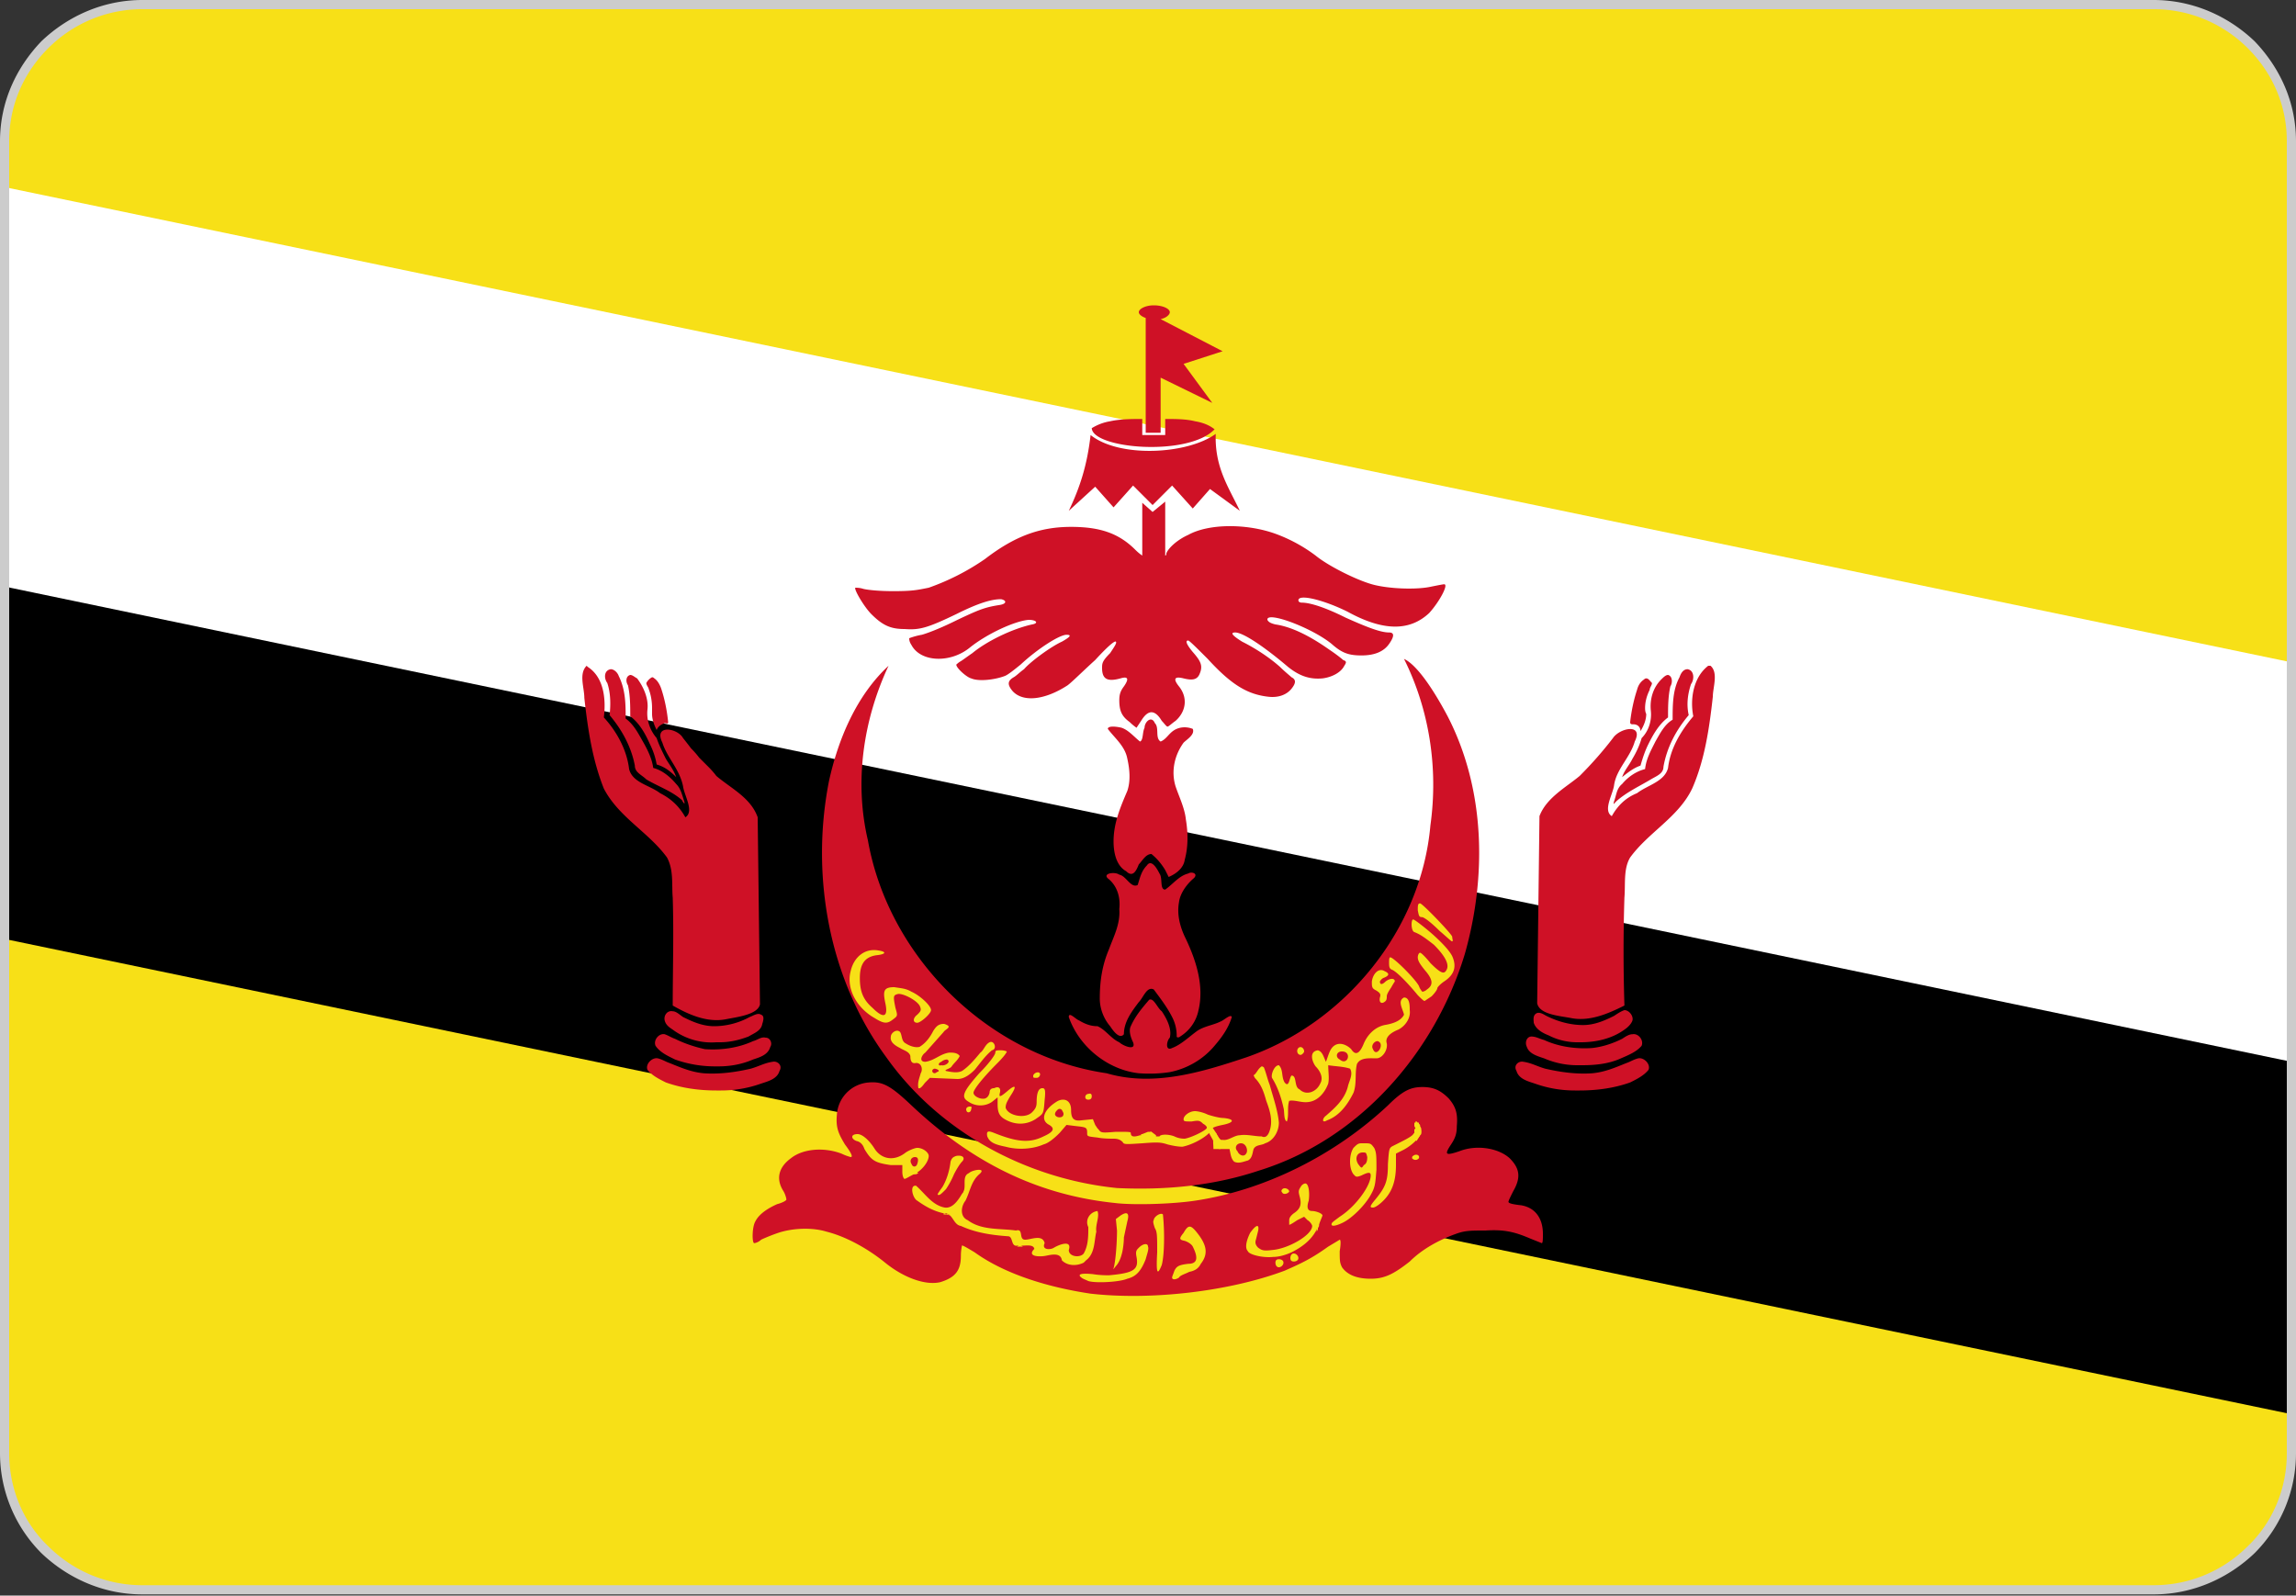 <svg xmlns="http://www.w3.org/2000/svg" width="200" height="139" xmlns:v="https://vecta.io/nano"><rect width="100%" height="100%" fill="#333333" stroke="none"/><path fill-rule="evenodd" d="m11.7 0.9h176.6c6 0 10.9 4.9 10.9 10.9v115.9c0 6-4.9 10.8-10.9 10.8h-176.6c-6 0-10.9-4.8-10.9-10.8v-115.9c0-6 4.9-10.9 10.9-10.9z" fill="#fff"/><path d="M12.4.4h175.2c6.6 0 12 5.4 12 11.9v114.3c0 6.6-5.4 11.9-12 11.9H12.4c-6.6 0-12-5.3-12-11.9V12.3C.4 5.8 5.8.4 12.4.4z" fill="#f7e017"/><path d="M.4 76.8l199.2 20.7V57.7L.4 16.3z" fill="#fff"/><path d="M.4 81.8l199.2 41.4V92.5L.4 51.1z"/><path d="M95 112.7c-4-.6-7.6-1.8-10.1-3.6-.5-.3-1-.6-1.1-.6 0 0-.1.4-.1.9 0 1.3-.5 1.9-1.8 2.3-1.3.3-3.2-.4-4.8-1.7s-3.5-2.3-5.1-2.7c-1.3-.4-3-.3-4.2.1-.6.2-1.3.5-1.5.6-.2.2-.5.3-.6.3-.2 0-.2-1.4.1-1.9.3-.6 1-1.1 1.9-1.5.4-.1.8-.3.8-.4s-.1-.5-.3-.8c-.6-1-.4-2 .7-2.8 1-.8 2.8-1 4.4-.4a4.42 4.42 0 0 0 .8.3c.2 0 .1-.3-.5-1.1-.6-1-.8-1.5-.7-2.6a3.01 3.01 0 0 1 2.8-2.8c1.2-.1 1.9.3 3.7 2 5.3 5 11 7.8 17.7 8.5 1.6.2 5 .1 7-.2 6-.9 12.1-3.9 16.8-8.3 1.3-1.3 2-1.6 3-1.6s1.6.3 2.3 1c.6.7.8 1.3.7 2.4 0 .6-.1 1-.5 1.6-.6.9-.5 1 .7.6 1.5-.6 3.4-.3 4.4.6.9.9 1 1.7.3 2.9-.2.4-.4.8-.4.9s.2.2 1.1.3c1.2.2 1.9 1.1 1.9 2.5 0 .4 0 .8-.1.8l-1-.4c-1.4-.6-2.3-.8-3.9-.7-1.3 0-1.8 0-2.6.3-1.4.5-2.9 1.3-4 2.4-1.4 1.1-2.2 1.5-3.4 1.5q-1.8 0-2.5-1c-.2-.4-.2-.6-.2-1.4.1-.6.1-1 0-1l-1 .6c-1.4 1-2.2 1.4-3.8 2.1-4.8 1.8-11.6 2.6-16.9 2zm47.7-20.5c.5-.1 1.1.5.9 1-.4.5-1 .8-1.6 1.1-1.4.5-2.9.7-4.4.7.5 0-.2 0-.4 0a10.3 10.3 0 0 1-3.5-.6c-.6-.2-1.4-.4-1.6-1.1-.3-.5.2-.9.6-.8.7.1 1.2.4 1.9.6 1.3.3 2.7.5 4.1.4 1.1-.1 2-.5 3-.9.3-.1.6-.3 1-.4zm-85.4 0c-.5-.1-1.1.5-.9 1 .4.5 1 .8 1.6 1.1 1.4.5 2.9.7 4.4.7-.5 0 .2 0 .4 0a10.3 10.3 0 0 0 3.5-.6c.6-.2 1.4-.4 1.6-1.1.3-.5-.2-.9-.6-.8-.7.1-1.2.4-1.9.6-1.3.3-2.7.5-4.1.4-1.1-.1-2-.5-3-.9-.3-.1-.6-.3-1-.4zm.6-2.1c-.5-.1-1 .5-.8 1 .4.6 1.1.9 1.7 1.2a10.3 10.3 0 0 0 3.5.6c-.4 0 .2 0 .3 0q1.6 0 3-.6c.6-.2 1.3-.4 1.5-1.1.2-.3 0-.8-.4-.8-.4-.1-.7.2-1.1.3-1.3.6-2.8.8-4.2.7-.9-.2-1.8-.5-2.6-.9-.3-.1-.6-.3-.9-.4zm.7-2c-.5-.1-.8.4-.7.8s.4.6.7.8a5.68 5.68 0 0 0 3.8 1.1c-.5 0 .7 0 .3 0 .9 0 1.7-.2 2.5-.5.5-.3 1.1-.5 1.2-1.1.1-.3.2-.7-.1-.8-.3-.2-.7.1-1 .2-.9.5-2 .8-3.1.8-1 0-1.9-.4-2.7-.8-.3-.2-.6-.5-.9-.5zM51.1 58c-.7.7-.2 1.9-.2 2.8.3 2.7.7 5.4 1.7 7.9 1.3 2.5 3.9 3.8 5.5 6 .6 1.1.4 2.4.5 3.5.1 3.2 0 6.3 0 9.4 1.4.8 3 1.5 4.6 1.2 1-.2 2.8-.4 3-1.3L66 71.2c-.6-1.7-2.3-2.5-3.6-3.6q-.3-.4-.7-.8-.4-.4-.8-.8-.3-.4-.7-.8-.3-.4-.7-.9c-.5-.9-2.6-1.2-1.8.4.4 1.3 1.5 2.3 1.8 3.8.1.8 1 2.2.2 2.7-.5-.9-1.2-1.6-2.2-2.1-.9-.7-2.4-.9-2.7-2.1-.2-1.7-1.1-3.3-2.2-4.5.2-1.6 0-3.5-1.4-4.4zm2.1.3c-.6.1-.6.8-.3 1.2.3.9.3 1.9.2 2.8 1.1 1.3 1.9 2.8 2.2 4.4 0 .6.6.8 1 1.2 1 .6 2.2 1 3.1 1.8.1.2.3.5.2.1-.2-.6-.3-1.1-.7-1.5-.5-.6-1.2-1.2-2-1.4-.1-.8-.5-1.6-.9-2.3s-.8-1.5-1.5-2c0-1.2 0-2.5-.6-3.7-.1-.3-.4-.6-.7-.6zm1.7.5c-.4.1-.4.6-.2.9.2.9.2 1.8.2 2.7.8.6 1.3 1.5 1.7 2.4.3.6.5 1.2.6 1.8.7.2 1.2.6 1.7 1.1-.2-.6-.6-1.1-.9-1.6-.3-.6-.6-1.2-.8-1.8-.6-.7-.9-1.6-.8-2.5s-.3-1.9-.9-2.7c-.2-.1-.4-.3-.6-.3zm1.9.2c-.2.1-.4.3-.5.5 0 .2.2.4.2.5q.3.8.3 1.7 0 .2 0 .5c0 .5.2 1 .4 1.4.1-.3.4-.5.7-.6.2 0 .3.1.3-.1-.1-1-.3-2-.6-2.9-.1-.3-.3-.7-.6-.9q-.1-.1-.2-.1zm85.4 31.1c.5-.1 1 .5.8 1-.4.5-1.1.8-1.8 1.1-1.1.5-2.3.6-3.4.6.4 0-.2 0-.4 0q-1.5 0-2.9-.6c-.6-.2-1.3-.4-1.5-1-.2-.4 0-.9.4-.9s.7.2 1.1.3c1.3.6 2.8.8 4.2.7.9-.1 1.8-.4 2.6-.8.3-.2.6-.4.9-.4zm-.7-2.1c.4 0 .8.5.7.9-.1.3-.4.6-.7.8-1.1.8-2.5 1.1-3.8 1.1.5 0-.7 0-.3 0a5.42 5.42 0 0 1-2.5-.6c-.5-.2-1.1-.5-1.3-1.1 0-.2-.1-.6.2-.8s.7.1.9.2c1 .5 2.1.8 3.2.8 1 0 1.9-.4 2.7-.8.3-.2.6-.4.9-.5zm7.5-30c.7.6.2 1.9.2 2.7-.3 2.7-.7 5.5-1.8 8-1.2 2.5-3.8 3.8-5.4 6-.6 1-.4 2.3-.5 3.5-.1 3.1-.1 6.2 0 9.4-1.4.7-3 1.4-4.6 1.1-1-.2-2.8-.3-3-1.3l.2-16.3c.6-1.6 2.3-2.5 3.5-3.5q1.6-1.6 2.9-3.3c.6-.9 2.7-1.3 1.9.3-.4 1.4-1.6 2.4-1.8 3.8-.1.8-1 2.2-.2 2.7.5-.9 1.2-1.6 2.2-2 .9-.7 2.4-1 2.7-2.2.2-1.7 1.1-3.2 2.2-4.5-.3-1.5 0-3.4 1.3-4.4zm-2 .3c.6.1.6.9.3 1.3-.3.9-.4 1.8-.2 2.7-1.1 1.3-1.9 2.8-2.2 4.5 0 .6-.6.8-1.1 1.1-1 .6-2.1 1.1-3 1.9-.2.2-.3.4-.2 0 .2-.5.2-1.1.7-1.5.5-.6 1.2-1.1 2-1.3.1-.9.5-1.6.9-2.4.4-.7.8-1.5 1.5-1.9 0-1.3 0-2.6.6-3.7.1-.3.3-.7.7-.7zm-1.7.5c.4.1.4.7.2 1-.2.9-.2 1.8-.2 2.7-.8.6-1.3 1.5-1.7 2.3-.3.6-.5 1.2-.7 1.9-.6.2-1.1.6-1.6 1 .2-.6.6-1 .9-1.6.3-.5.6-1.1.8-1.8.6-.6.9-1.5.8-2.4-.1-1 .2-2 .9-2.7.2-.2.4-.4.6-.4zm-1.9.3c.2 0 .3.2.5.4 0 .2-.2.4-.2.6q-.4.8-.4 1.6 0 .3.1.5c0 .5-.2 1-.5 1.5 0-.4-.3-.6-.6-.6-.2 0-.3 0-.3-.2.1-.9.3-1.9.6-2.8.1-.4.3-.7.6-.9q.1-.1.2-.1zm-42.3-26.2l4.5 2.2-2.5-3.4 3.4-1.1-5.4-2.8c.5-.1.8-.4.8-.6 0-.3-.6-.6-1.4-.6-.7 0-1.3.3-1.3.6 0 .2.3.4.6.5v10h1.3zm-3.8 70.6c-7.9-.8-15.5-4.9-20.1-11.4-5-6.8-6.6-15.8-5-24 .8-3.7 2.4-7.5 5.2-10.1-2.2 4.7-3 10.1-1.8 15.2C77.4 83.4 86.1 92 96.4 93.5c4.1 1.2 8.3-.1 12.2-1.4 8.6-3 15.2-11.1 16-20.2.7-5-.1-10.1-2.3-14.5 1.3.6 2.9 3.3 3.8 5 3.3 6.4 3.4 14 1.5 20.7-2.6 8.6-9.2 16.2-18 18.9-3.9 1.3-8.1 1.7-12.3 1.5zm4.2-59.8l-1.1.9-.9-.8v4.6q-.3-.2-.6-.5c-1.4-1.4-3-2-5.6-2-2.7 0-4.9.8-7.5 2.8a20.64 20.64 0 0 1-4.9 2.5c-1 .2-1.4.3-3.1.3-1.2 0-2.2-.1-2.6-.2-.3-.1-.6-.1-.7-.1-.1.2.8 1.7 1.4 2.3 1 1 1.7 1.3 2.9 1.3 1.3.1 2-.1 4.5-1.3 2-1 3.1-1.3 3.9-1.3.5.1.5.4-.1.5-1.3.2-1.8.4-3.7 1.3-1.2.6-2.4 1.1-3.1 1.3-.6.1-1.1.3-1.1.3 0 .1 0 .3.2.6.8 1.5 3.4 1.6 5.1.2 1.5-1.2 3.9-2.3 5.1-2.4.7 0 .9.3.3.4-1.8.4-4 1.5-5.2 2.5-.3.2-.7.5-1 .7-.2.1-.4.3-.4.3 0 .3.9 1.1 1.3 1.2.7.3 2.1.1 2.9-.2.3-.1.9-.6 1.4-1 1.5-1.4 3.4-2.6 4-2.6.5 0 .3.2-.4.6-.9.4-2.7 1.7-3.3 2.4-.3.2-.7.6-.9.7-.5.3-.6.6-.1 1.2.9 1 2.8.8 4.8-.5.4-.3 1.4-1.3 2.4-2.2 1.1-1.2 1.7-1.7 1.8-1.6s-.1.4-.5 1c-.7.7-.7.9-.7 1.3 0 1 .5 1.2 1.6.9q1-.3.3.7c-.3.4-.4.7-.4 1.2 0 .9.2 1.4.9 1.9.3.3.6.5.6.5l.4-.6c.6-1 1.2-1 1.8 0 .2.2.4.5.5.5s.4-.3.7-.5c.9-.8 1.1-2 .3-3q-.8-1 .4-.7c.8.2 1.2.1 1.4-.4.3-.7.1-1.1-.6-1.9-.5-.6-.7-1-.4-1 .1 0 .8.7 1.7 1.6 2.1 2.3 3.5 3.1 5.3 3.3.9.1 1.6-.2 2-.7s.4-.8 0-1c-.1-.1-.6-.5-1-.9-.9-.8-2.1-1.6-3.3-2.2-.8-.5-1.1-.8-.6-.8.7 0 2.6 1.3 4.6 3 1 .8 1.9 1.1 3 1 .8-.1 1.6-.5 1.9-1.1.2-.3.2-.4-.1-.5-.1-.1-.6-.5-1.2-.9-1.7-1.2-3.3-2-4.7-2.2-.4-.1-.6-.2-.7-.4-.1-.8 3.9.7 5.6 2.1.9.8 1.5 1 2.6 1q1.7 0 2.4-1 .7-1 0-1c-.7 0-1.8-.4-3.8-1.3-1.8-.9-3.1-1.3-3.8-1.3-.2 0-.3-.1-.3-.2 0-.6 2.3 0 4.3 1 3.1 1.7 5.4 1.7 7.1.1.9-1 1.7-2.5 1.3-2.5-.1 0-.6.1-1.1.2-1.3.3-3.8.2-5.2-.2s-3.8-1.6-4.9-2.5a13.52 13.52 0 0 0-3.5-1.9c-2.5-.9-5.8-.9-7.6.1-.9.4-1.7 1.1-1.9 1.6q0 .2-.1.2zM95 37.9c-.3 2.6-.9 4.5-1.9 6.6l2.3-2.1 1.6 1.8 1.7-1.9 1.7 1.7 1.7-1.7 1.8 2 1.5-1.7 2.6 1.9c-1-2.1-2.2-3.8-2.1-6.7-2.5 1.8-8.4 2.1-10.9.1zm4.5-1.4c-.9 0-1.9 0-2.8.2-.6.1-1.1.3-1.6.6.1 1.8 8.4 2.5 10.7.1-.5-.4-1.1-.6-1.7-.7-.8-.2-1.7-.2-2.6-.2v1.4h-2zm3 53.8a3.53 3.53 0 0 0-.4-1.7c-.4-.8-1-1.6-1.6-2.4-.6-.3-.9.7-1.3 1.1-.6.8-1.3 1.7-1.3 2.8-.4.5-1-.4-1.2-.7-.6-.7-.9-1.6-.9-2.4 0-1.5.2-2.9.8-4.3.4-1.1 1-2.2.9-3.5.1-.9-.1-1.9-.9-2.6-.7-.5.5-.7.9-.4.6.1 1 1.2 1.6.9.2-.6.3-1.2.8-1.7.4-.6.9.3 1.1.7.3.4 0 1.4.5 1.4.7-.5 1.2-1.2 2-1.4.3-.2.9 0 .5.4-.6.5-1.2 1.3-1.3 2.1-.2 1.1.1 2.2.6 3.2.9 1.9 1.6 4.1 1.1 6.2-.2 1-.8 1.8-1.6 2.3-.1.1-.3.1-.3 0zm-1-14.5c-.3-.5-.7-1-1.2-1.4-.5 0-.8.6-1.1.9-.2.5-.5 1.2-1.1.6-.9-.5-1.1-1.7-1.1-2.6 0-1.6.6-3 1.2-4.4.3-.9.2-1.9 0-2.8-.2-1.1-1.1-1.8-1.7-2.6 0-.3.8-.2 1.2-.1.6.2 1.1.8 1.6 1.2.3-.1.2-.8.4-1.2 0-.5.6-1.1.9-.4.4.4 0 1.3.5 1.6.5-.2.7-.7 1.2-1s1.1-.3 1.6-.1c.2.5-.5.9-.8 1.2-.8 1.1-1.1 2.5-.7 3.8.3.9.8 1.9.9 2.9.2 1.2.2 2.4-.1 3.5-.1.7-.7 1.2-1.4 1.5l-.3-.6zm-2.3 17.7c-2.7-.3-5.2-2.3-6.1-4.9 0-.5.6.2.9.3.5.3 1 .5 1.6.5.7.3 1.2 1.1 1.9 1.4.3.3 1.5.8 1.2 0-.2-.4-.4-1-.2-1.4.4-.9 1-1.6 1.6-2.3.4-.2.7.7 1.1 1 .4.6.9 1.5.7 2.3-.3.3-.4 1.2.2.9.8-.3 1.5-1 2.2-1.5.6-.4 1.4-.5 2-.8.3-.1.9-.7 1-.4-.3 1-.9 1.8-1.5 2.5-1 1.2-2.4 2-3.9 2.3q-1.3.2-2.7.1z" fill="#cf1126"/><g fill="#f7e017"><path d="M98.2 111.4c.8-.2 1.2-.7 1.6-1.7.1-.4.3-.9.2-1.1 0-.3-.4-.3-.8.1-.2.2-.3.3-.2.8.2 1.1-.2 1.4-2.4 1.6-.2 0-.8 0-1.4-.1-1-.1-1.4 0-1 .3.1.1.4.2.6.3.6.2 2.7.1 3.4-.2zm4.5-.1c.1-.2.5-.3.9-.5.5-.1.8-.3 1-.7.7-.9.5-1.7-.4-2.8-.5-.6-.7-.6-1.1.1-.4.5-.4.6.1.7.3.1.6.3.7.5.5 1 .4 1.5-.4 1.5-.8.1-1 .2-1.2.6-.1.3-.2.5-.2.6 0 .2.3.2.6 0zm-1.5-1.1c.1-.4.2-1.1.2-2.4 0-1.1-.1-2-.1-2-.2-.2-.8.2-.8.5-.1.1 0 .4.1.7.2.3.2.7.2 2.1-.1 1.8 0 2.1.4 1.1zm-3.5-.9c.1-.3.2-1 .2-1.5l.3-1.4c.2-.7 0-.9-.6-.5l-.4.3.1 1c0 .9-.1 2.6-.3 3.3q-.1.2.2-.2c.2-.2.4-.6.5-1zm-3.1.5c.8-.6.7-1.7.9-2.5-.1-.6.3-1.3.1-1.8-.7.1-1.1.8-.8 1.4 0 .8 0 1.6-.4 2.3-.3.4-1.3.3-1.3-.3.3-.9-.8-.5-1.3-.2-.3.2-1.1.2-.8-.4-.2-.8-1.2-.3-1.7-.3-.6 0-.1-1-.8-.8-1.4-.2-3 0-4.2-.9-.7-.3-.6-1.2-.2-1.7.4-.8.5-1.7 1.2-2.3s-.6-.4-.9-.1c-.7.3-.1 1.3-.6 1.8-.3.5-.8 1.3-1.5 1.2-1.1-.2-1.7-1.2-2.5-1.9-.6-.1-.3 1.1.1 1.3.7.5 1.4.9 2.3 1.1.8-.1.8 1 1.5 1.1 1.3.6 2.7.8 4.1.9.5 0 .2 1 .9.8.4.1 1.3-.2 1.4.3-.7.7.5.7 1 .6s1.3-.3 1.4.4c.5.5 1.3.5 1.9.2q.1-.1.2-.2zm-12.2-6.2a7.62 7.62 0 0 0 .7-1.3c.2-.4.5-.9.7-1.1.3-.3.1-.6-.5-.5-.3.1-.4.2-.5.5-.1.9-.4 1.7-.7 2.2-.5.7-.5.7-.3.7.1 0 .3-.2.6-.5zm-7.7-4.8c-.6 0-.6.4-.1.6q.5.1.7.7c.6 1 .9 1.2 2.3 1.4h1v.6c0 .3.1.6.2.6s.4-.2.8-.4c.7-.3 1.3-1.1 1.3-1.6 0-.3-.5-.7-1-.7-.2 0-.7.2-1 .4-1 .8-2.1.6-2.7-.3-.5-.8-1.1-1.3-1.5-1.3zm5 2q.4 0 .2.6c-.1.3-.4.3-.5 0-.2-.3 0-.6.3-.6zm38.9-1.2c-.3 0-.4.1-.7.4-.4.6-.4 1.8 0 2.3.2.2.2.3.7.1.6-.3.8-.3.8 0 0 .9-1.3 2.7-2.7 3.6-.4.3-.7.5-.7.6-.1.3.4.2 1-.1.8-.4 1.9-1.5 2.4-2.4.4-.7.4-1 .5-2.2 0-1.2 0-1.5-.2-1.9-.3-.4-.3-.4-.9-.4q-.1 0-.2 0zm.1.8c.3 0 .3 0 .4.4 0 .4-.1.6-.3.7-.2.3-.2.3-.5-.1-.3-.5-.1-1 .4-1zm-6.2 8.7c1.2-.6 1.9-1.3 2.3-2.2l.4-1c0-.2-.6-.4-.9-.4-.4 0-.5-.3-.3-.9.1-.7 0-1.5-.3-1.5-.1 0-.3.1-.4.3-.2.3-.2.4-.1.8.2.7.1 1.1-.5 1.5q-.4.3-.4.6v.4c.1 0 .4-.2.7-.4l.6-.3.3.3c.2.1.4.4.4.5 0 .8-2.1 2-3.5 2.1-.8.1-.9 0-1.2-.2-.2-.2-.3-.4-.2-.7l.2-.8c.1-.6-.2-.5-.7.2-.3.6-.5 1.3-.2 1.6.1.3 1.3.6 2.2.5q.7 0 1.6-.4zm8-4.5c.7-.7 1.1-1.6 1.1-3.1v-1l.6-.3c.8-.4 1.6-1.2 1.6-1.6q0-.6-.6.1c-.2.3-.6.5-1.8 1.1-.4.2-.4.2-.5 1.6 0 1.5-.2 2-1.1 3.1-.5.6-.5.7-.2.7.2 0 .6-.3.9-.6zm-8.2-.8c0-.2-.4-.4-.6-.2-.1.1-.1.2 0 .3.1.2.5.1.6-.1zm11.3-2.9c.1-.3-.3-.4-.5-.2-.1 0-.1.2-.1.2a.38.38 0 0 0 .6 0zm-13.7-8c-.3.2-.4.5-.6.7-.2.1 0 .2 0 .3.6.6.8 1.3 1 2 .3.8.6 1.7.3 2.6-.1.3-.3.7-.7.5-.6 0-1.3-.2-1.9-.1-.5 0-1 .5-1.5.4-.4.1-.4-.7-.7-.5-.2.4-.1.8-.1 1.3h.3 1.1c.1.4.1.8.4 1.1.4.2.8 0 1.2-.1.4-.2.4-.7.5-1 .2-.4.7-.3 1-.5.7-.2 1.2-1 1.2-1.8-.1-1.1-.5-2.2-.8-3.3-.2-.5-.3-1-.5-1.5q-.1-.1-.2-.1zm-1.8 6.7c.4 0 .6.5.5.8-.2.5-.7.2-.8-.1-.3-.3-.1-.7.3-.7zm-15.5-3.8q-.3 0-.6.2c-1.1.7-1.4 1.6-.6 2 .5.3.4.6-.5 1-1.2.6-2.3.5-4.3-.3-.5-.2-.7-.2-.6.3.2.5.6.7 1.6.9 1.1.3 2.4.2 3.3-.2.4-.1.9-.5 1.4-1l.6-.7.8.1c.9.1 1 .1 1 .6 0 .3 0 .3.9.4.5.1 1.1.1 1.4.1.4 0 .6.1.8.3.1.2.2.2 1.7.1 1.3-.1 1.6-.1 2.2.1.4.1.9.2 1.3.2 1-.2 2.4-1 2.6-1.6.1-.1.4-.2.9-.3 1-.2 1.1-.5.1-.6-.4 0-1.1-.2-1.4-.3-.4-.2-.9-.3-1.1-.3-.5 0-1 .4-1 .7 0 .2.1.2.7.2.6-.1.7-.1 1 .2.2.1.4.3.3.4-.1.2-1.3.8-1.9.9q-.5 0-.9-.2c-.5-.2-1.2-.2-1.3 0q0 0 0 0 0 0 0 0 0 0 0 0 0 0-.1 0h-.1-.1v-.1l-.4-.3h-.1-.1-.1l-.5.2h-.1v.1h-.1c-.6.2-.8.1-.8-.2 0-.1-.2-.1-1.3-.1-1.2.1-1.3.1-1.5-.2q-.1-.1-.1-.1l-.2-.3-.2-.5-1 .1c-.7.1-.9-.2-.9-.9 0-.6-.3-.9-.7-.9zm-.3.8q.1 0 .2.1c.1.2.2.3.1.5s-.6.2-.7-.1c0-.1 0-.2.2-.4q.1-.1.2-.1zm-2.1.9c.7-.5.7-.4.8-1.7.1-.9 0-1-.2-1q-.5 0-.5 1.2c0 .4-.1.6-.4.9-.6.6-2.1.3-2.3-.4 0-.3.1-.5.4-1 .6-.9.5-1.1-.3-.4-.6.5-.7.5-.6.1s-.1-.6-.5-.4q-.4 0-.4.4-.1.4-.4.5c-.4.1-1-.2-1-.5s.9-1.4 2.1-2.6c.5-.5.8-.9.8-1 0 0-.2-.1-.5-.1-.4 0-.5 0-.5.2s-.6 1-1.4 1.8c-1.5 1.7-1.6 2.1-.9 2.5.6.4 1.4.4 2 0l.5-.4v.6c0 .8.2 1.1.8 1.4.8.4 1.7.4 2.5-.1zm32.1-10.6c-.6.3-.1 1 0 1.5-.3.6-1.1.8-1.7.9-.9.2-1.5.9-1.8 1.6-.2.5-.6 1.3-1.1.5-.4-.4-1.1-.7-1.6-.2-.3.3-.4.8-.6 1.3-.2-.4-.3-.9-.7-1-.8.1-.5 1-.2 1.4.4.4.7 1 .4 1.5-.3.7-1.2 1.1-1.8.5-.5-.2-.2-1.2-.7-1.2-.2.2-.2 1.1-.6.6-.3-.5-.1-1.1-.5-1.5-.4 0-.7.8-.6 1.1.5.8.8 1.7 1 2.6.1.3 0 1.1.3 1.2.2-.6 0-1.2.2-1.8.5-.1 1.1.2 1.7.1.8-.1 1.4-.8 1.7-1.6.1-.5 0-1 0-1.6.6.1 1.3.1 1.9.3.3.5-.1 1.1-.2 1.6-.3 1.1-1.1 1.8-1.9 2.5-.3.2-.4.7.1.4 1.1-.4 1.8-1.4 2.3-2.4.3-.8.1-1.7.3-2.5.3-.6 1.1-.5 1.7-.5.5 0 1-.7.9-1.3-.2-.6.5-1 1-1.2.6-.3 1.1-1 1-1.7 0-.4 0-1.1-.5-1.1zm-2.3 3.8c.7.2-.1 1.5-.4.7-.2-.3.1-.7.4-.7zm-3.1.9c.9 0 .5 1.3-.2.7-.4-.2-.3-.7.2-.7zm-32.3 5q.1-.2-.1-.2c-.3 0-.4.2-.3.4s.4.1.4-.2zm10.5-1.1q0-.3-.3-.2c-.3 0-.4.5 0 .5q.3 0 .3-.3zm-12.9-6.3c-.5 0-.7.3-.9.6-.3.6-.7 1.1-1.2 1.4-.4.1-.9-.1-1.2-.3-.4-.2-.3-.7-.5-1-.3-.3-.8.1-.8.4-.1.5.4.8.8 1 .3.2.8.3.9.7 0 .4.1.7.5.6.5 0 .6.6.4.9-.1.4-.3.8-.2 1.3.2.1.5-.4.6-.5l.4-.4 2.4.1c.6 0 1.1-.4 1.5-.8.5-.6.9-1.2 1.5-1.7.5-.1.2-.9-.2-.7s-.5.7-.8.9c-.5.6-1 1.2-1.6 1.6-.4.2-.9.1-1.4 0-.2-.1.4-.2.5-.4.2-.3.5-.5.7-.9-.2-.3-.6-.3-.9-.3-.8.1-1.3.7-2.1.8-.6 0-.3-.6 0-.8l1.6-1.8c.1-.2.7-.4.3-.6q-.2-.1-.3-.1zm.3 3.1c.4.2-.2.6-.5.5-.3.1-.3-.2 0-.3.1-.1.3-.2.5-.2zm-1.1.8c.2 0 .6.2.2.3-.3.3-.6-.2-.2-.3zm9.2.5c0-.3-.5-.2-.6.1 0 .2 0 .2.3.2.2 0 .3-.2.3-.3zm23-2c0-.3-.3-.5-.5-.3s-.1.6.2.6c.1 0 .3-.2.3-.3zm-35.8-2.8c.4-.3.4-.3.2-1-.2-1-.2-1.1.2-1.2s1.6.5 1.9 1c.2.4.1.5-.2.8-.4.3-.4.7 0 .7.3 0 1.2-.8 1.2-1.1 0-.4-1-1.3-1.7-1.6-.5-.3-.9-.3-1.5-.4-.9 0-1 .3-.8 1.3.3 1.3-.1 1.5-1.1.5-.8-.7-1.1-1.4-1.1-2.6 0-1.3.5-1.9 1.6-2 .7-.1.7-.3 0-.4-1.1-.2-2.1.5-2.4 1.8-.4 1.5.5 3.2 2.1 4.1.8.5 1.1.5 1.6.1zm42.9-1.6c.1-.1.1-.3.1-.4 0-.2.2-.5.4-.8.1-.2.3-.5.3-.5 0-.3-.4-.3-.8 0-.3.3-.5.3-.5 0 0 0 .1-.2.3-.3q.8-.3.1-.6c-.5-.3-1 .2-1.1.9 0 .5 0 .6.4.8.3.2.4.3.3.6-.1.5.2.6.5.3zm4-.4c.3-.3.5-.6.5-.7s.3-.4.6-.6c.9-.6 1.1-1.3.7-2.2-.2-.4-.7-1-1.7-1.9-.8-.7-1.6-1.3-1.7-1.3-.2 0-.2 1 .1 1.1.5.2.8.4 1.7 1.1.9.9 1.4 1.7 1.1 2.2-.2.4-.5.3-1.4-.6-.4-.5-.8-.9-.9-.9s-.2.2-.2.4c0 .3.2.6.6 1.1.7.8.8 1.3.2 1.7a.76.76 0 0 1-.4.2s-.2-.2-.3-.5c-.3-.6-2.2-2.5-2.5-2.5q-.1 0-.1.4c0 .4 0 .6.3.7.4.2 1.3 1.1 2.2 2.2.3.3.5.5.6.5l.6-.4zm1.8-5.2c-.1-.3-2.6-2.9-2.8-2.9s-.2.2-.2.6c.1.5.1.6.4.6.3.1.9.6 1.5 1.2.6.5 1.1 1 1.1.9.1 0 0-.2 0-.4zM111.8 110c0 .2-.2.4-.4.4s-.3-.2-.3-.4.1-.3.3-.3.4.1.4.3zm1.3-.4c0 .2-.2.3-.4.3s-.3-.1-.3-.3.1-.4.3-.4.4.2.4.4z"/><path d="M105.6 98.3v-.1l.4.6v.1l.3.4-.3.2.3.4v.2h-.1l-.1-.1h-.1v-.1h-.1l-.1-.1v-.1l-.1-.1v-.1-.1l-.5-.9.3-.3zm9.1 7.3h.1v.1h.1v.1.1.1.4.2.1.1l-.1.2v.1l-.1.2v-.3zm-26.1 3h.5l-.3-.2zm11.5-9.9l-1 .5.9-.1.1-.3h.2l.1-.1h-.1v-.1h-.1v.1h-.1zM80 102.2l-.2.1h-.1-.2-.2l-.1-.1h-.1-.1l-.1-.1h-.1v-.1l.7.1h.3l.2.1zm4 1.5l-.2.5.2.1v-.3zm-1.6 2.1l.5.1-.3-.1-.1-.1v.1l-.2-.1h-.1v.1h.2zm40.8-7.9v.1.1l.1.2-.1.1v.2.1l-.2.3-.1.1.5.3.3-.5.1-.1v-.1-.2-.1-.1l-.1-.2V98l-.1-.1v-.1h-.1l-.1-.1h-.1v.1h-.1z"/></g><path d="M12.4 0h175.2c3.4 0 6.5 1.4 8.8 3.6 2.2 2.3 3.6 5.3 3.6 8.7v114.3a12.32 12.32 0 0 1-3.6 8.7c-2.3 2.2-5.4 3.6-8.8 3.6H12.4c-3.4 0-6.5-1.4-8.8-3.6a12.32 12.32 0 0 1-3.6-8.7V12.3c0-3.4 1.4-6.4 3.6-8.7C5.9 1.4 9 0 12.4 0zm175.2.8H12.4C9.2.8 6.3 2.1 4.2 4.2S.8 9.1.8 12.3v114.3c0 3.2 1.3 6.1 3.4 8.1 2.1 2.1 5 3.4 8.2 3.4h175.2c3.2 0 6.1-1.3 8.2-3.4 2.1-2 3.4-4.9 3.4-8.1V12.3c0-3.2-1.3-6-3.4-8.1s-5-3.4-8.2-3.4z" fill="#ccc"/></svg>